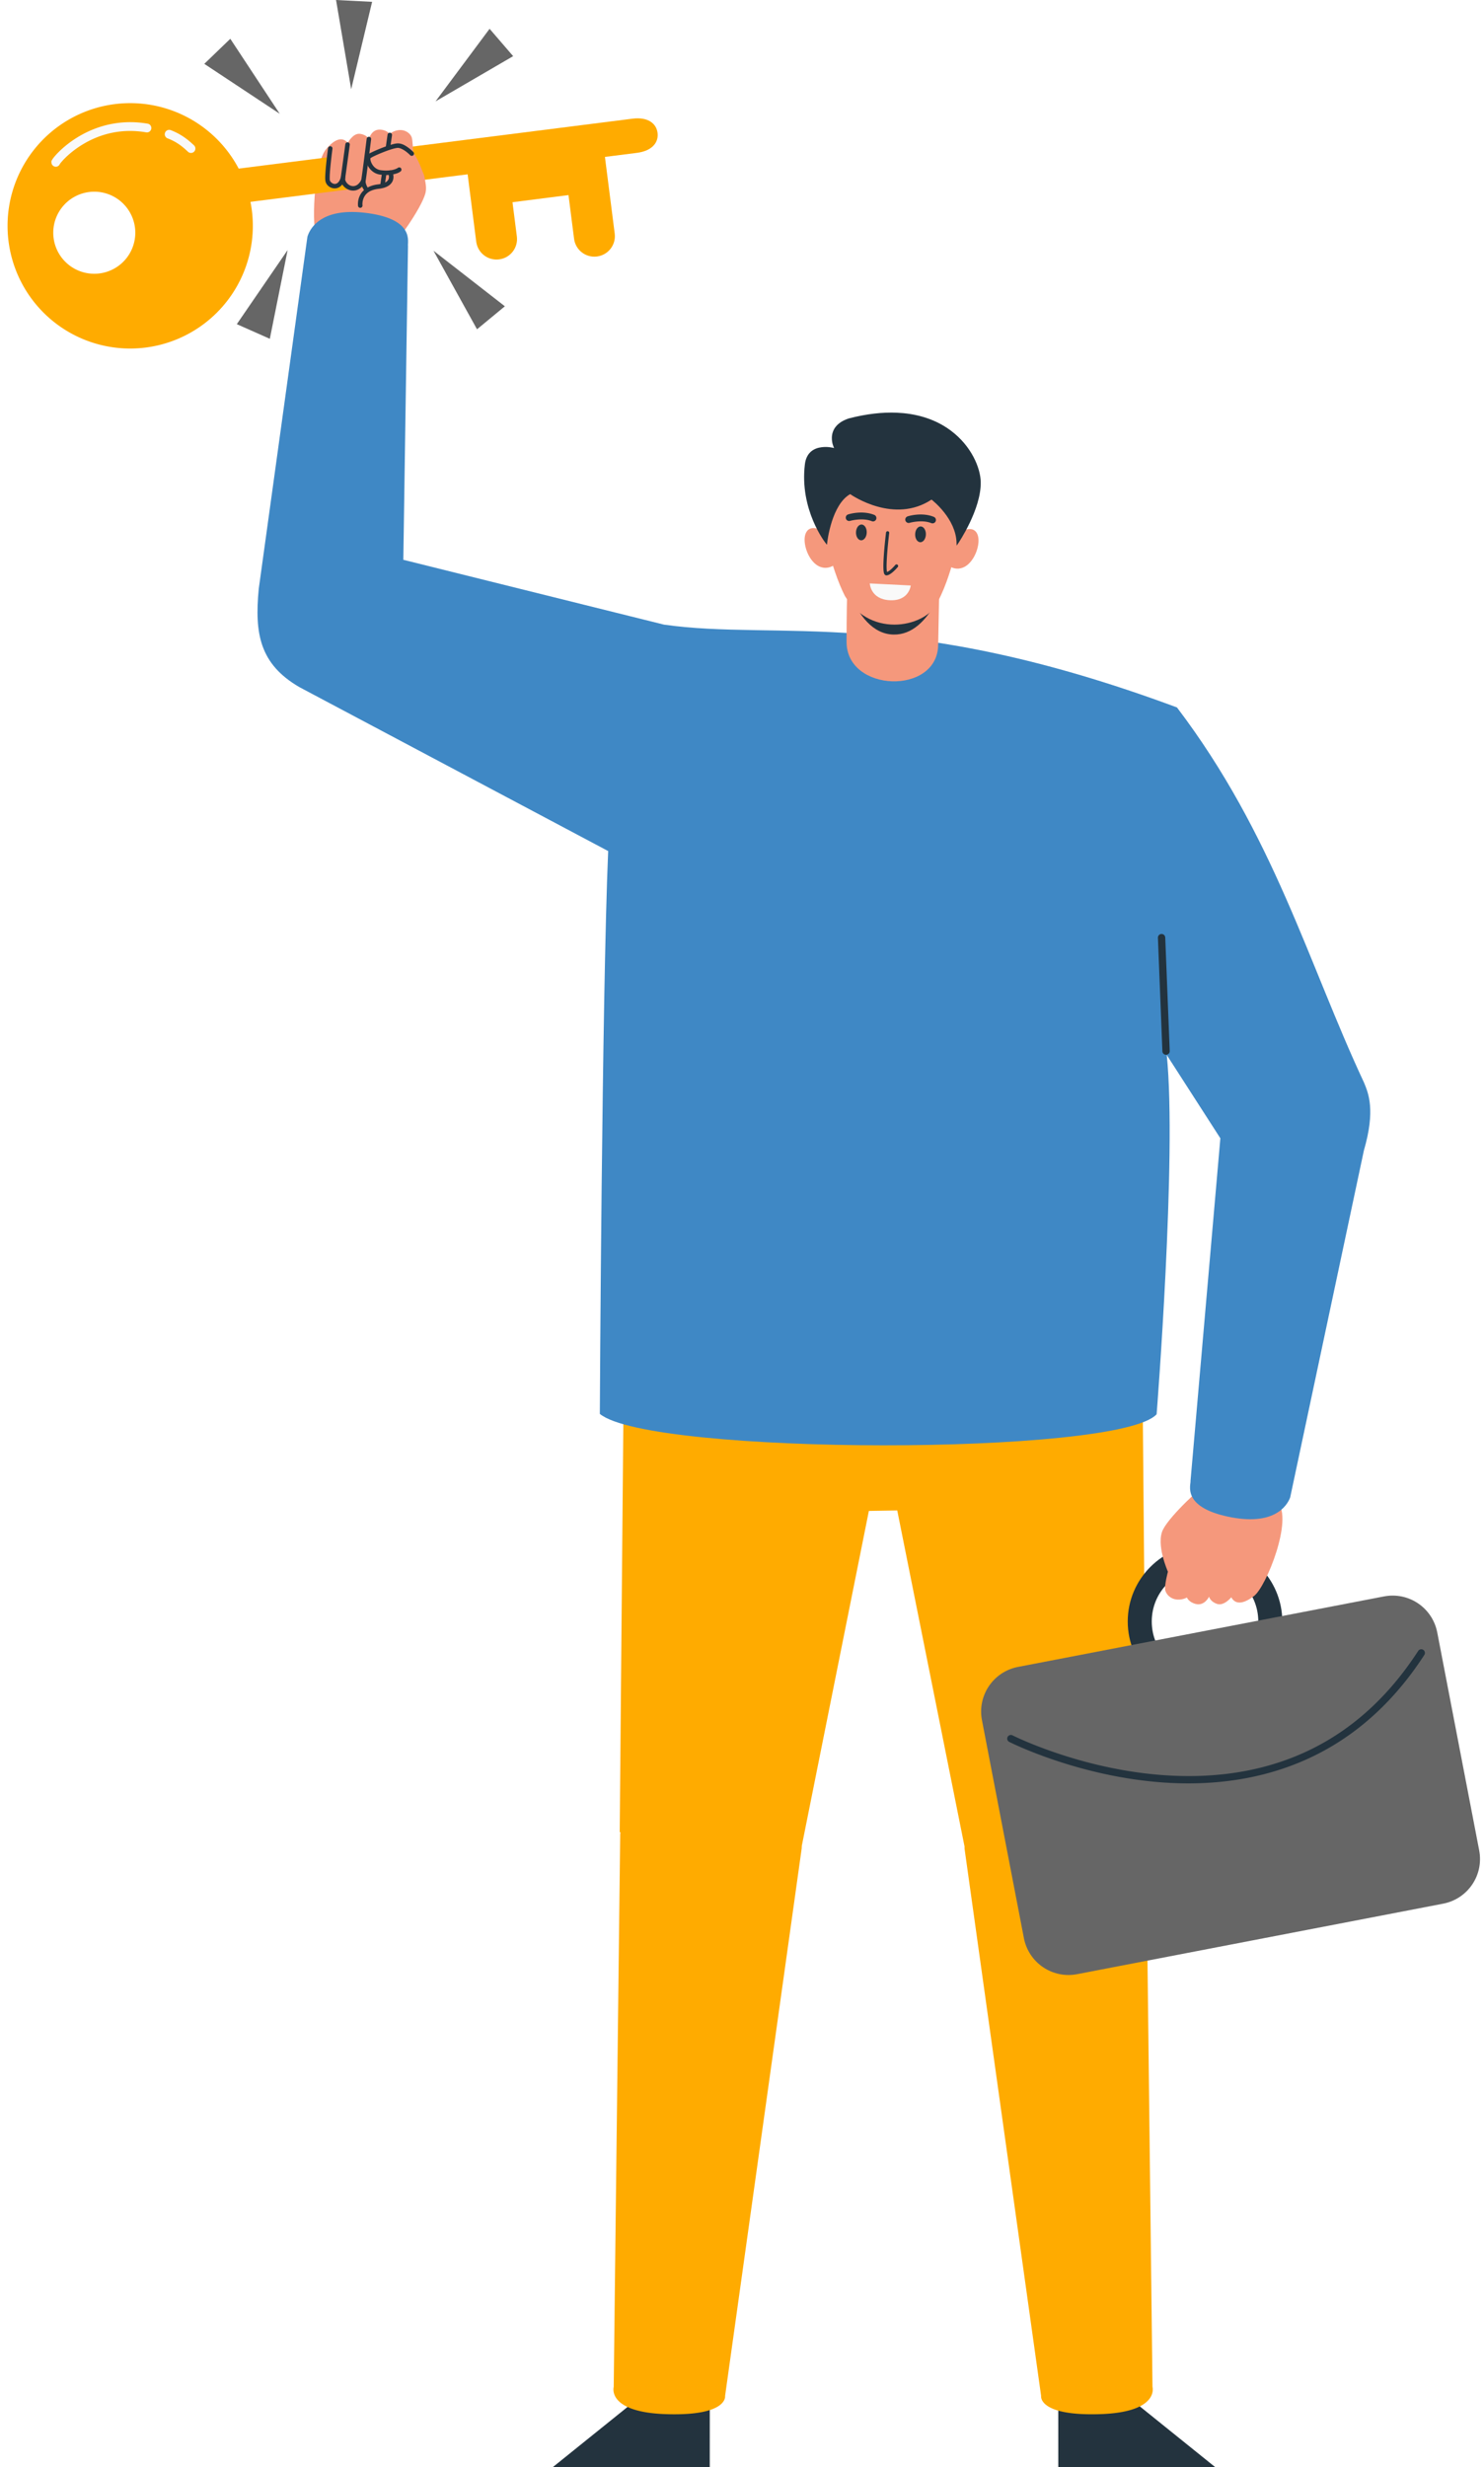 <?xml version="1.0" encoding="UTF-8"?>
<!DOCTYPE svg PUBLIC '-//W3C//DTD SVG 1.0//EN'
          'http://www.w3.org/TR/2001/REC-SVG-20010904/DTD/svg10.dtd'>
<svg height="3327.0" preserveAspectRatio="xMidYMid meet" version="1.0" viewBox="-10.2 -0.0 2002.2 3327.0" width="2002.2" xmlns="http://www.w3.org/2000/svg" xmlns:xlink="http://www.w3.org/1999/xlink" zoomAndPan="magnify"
><g
  ><g
    ><g id="change1_1"
      ><path d="m 230.359,468.109 -16.399,13.202 28.267,0.011 0.005,-12.808 z" fill="#23333e" style="font-variation-settings:normal;-inkscape-stroke:none" transform="matrix(7.484 0 0 7.484 -865.426 -275.244)"
      /></g
      ><g id="change1_2"
      ><path d="m 316.927,468.109 16.399,13.202 -28.267,0.011 -0.005,-12.808 z" fill="#23333e" style="font-variation-settings:normal;-inkscape-stroke:none" transform="matrix(7.484 0 0 7.484 -865.426 -275.244)"
      /></g
      ><g id="change2_1"
      ><path d="m 291.576,235.058 a 26.605,26.605 0 0 0 -26.605,26.605 26.605,26.605 0 0 0 4.552,14.822 l 18.634,93.015 a 16.409,16.409 0 0 0 0.003,0.399 L 301.963,468.507 c 0,0 -0.575,3.584 10.413,3.283 10.988,-0.301 9.665,-4.908 9.665,-4.908 l -1.144,-97.426 a 16.409,16.409 0 0 0 -0.026,-2.204 16.409,16.409 0 0 0 -0.049,-0.319 l 0.138,-0.014 -0.959,-108.138 -1.957,0.203 a 26.605,26.605 0 0 0 -26.468,-23.926 z" fill="#ffab00" style="font-variation-settings:normal;-inkscape-stroke:none" transform="matrix(7.484 0 0 7.484 -865.426 -275.244)"
      /></g
      ><g id="change1_3"
      ><path color="#000" d="m 331.51,315.021 c -7.668,0 -13.932,6.263 -13.932,13.932 0,7.668 6.263,13.932 13.932,13.932 7.668,0 13.932,-6.263 13.932,-13.932 0,-7.668 -6.263,-13.932 -13.932,-13.932 z m 0,4.328 c 5.329,0 9.604,4.275 9.604,9.604 0,5.329 -4.275,9.602 -9.604,9.602 -5.329,0 -9.602,-4.273 -9.602,-9.602 0,-5.329 4.273,-9.604 9.602,-9.604 z" fill="#23333e" style="-inkscape-stroke:none" transform="matrix(7.484 0 0 7.484 -865.426 -275.244)"
      /></g
      ><g id="change3_1"
      ><path d="m 297.808,337.137 65.961,-12.699 c 4.465,-0.86 8.751,2.043 9.611,6.508 l 7.556,39.246 c 0.86,4.465 -2.043,8.751 -6.508,9.611 l -65.961,12.699 c -4.465,0.86 -8.751,-2.043 -9.611,-6.508 l -7.556,-39.246 c -0.86,-4.465 2.043,-8.751 6.508,-9.611 z" fill="#666" transform="matrix(7.484 0 0 7.484 -865.426 -275.244)"
      /></g
      ><g id="change4_1"
      ><path d="m 336.422,291.987 c 0,0 8.483,2.674 9.409,2.97 0.745,0.238 0.751,9.041 -1.271,12.472 2.947,2.959 -2.052,15.418 -4.258,16.962 -2.516,1.908 -3.595,1.051 -4.057,0.207 0,0 -1.302,1.603 -2.549,1.194 -1.247,-0.409 -1.462,-1.301 -1.462,-1.301 0,0 -0.794,1.713 -2.404,1.305 -1.276,-0.323 -1.582,-1.161 -1.582,-1.161 0,0 -0.996,0.58 -2.167,0.305 -1.171,-0.276 -1.709,-1.22 -1.765,-1.771 -0.092,-0.924 0.505,-3.195 0.512,-3.179 0,0 -2.249,-4.994 -0.87,-7.641 1.379,-2.647 7.126,-7.886 8.32,-8.539 0.169,-0.092 0.482,-0.168 0.885,-0.228 z" fill="#f5987c" style="font-variation-settings:normal;-inkscape-stroke:none" transform="matrix(7.484 0 0 7.484 -865.426 -275.244)"
      /></g
      ><g id="change2_2"
      ><path d="m 255.377,235.058 a 26.605,26.605 0 0 0 -26.414,23.931 l -2.011,-0.208 -0.959,108.138 0.138,0.014 a 16.409,16.409 0 0 0 -0.049,0.319 16.409,16.409 0 0 0 0,3.6e-4 16.409,16.409 0 0 0 0,0.002 l -1.17,99.629 c 0,0 -1.323,4.607 9.665,4.908 10.988,0.301 10.413,-3.283 10.413,-3.283 l 13.803,-98.608 a 16.409,16.409 0 0 0 0.03,-0.529 L 277.431,276.486 a 26.605,26.605 0 0 0 4.552,-14.822 26.605,26.605 0 0 0 -26.605,-26.605 z" fill="#ffab00" style="font-variation-settings:normal;-inkscape-stroke:none" transform="matrix(7.484 0 0 7.484 -865.426 -275.244)"
      /></g
      ><g id="change4_2"
      ><path d="m 188.639,64.634 c 0,0 3.093,4.269 2.309,7.034 -0.784,2.765 -5.18,8.824 -6.179,9.671 -0.999,0.848 -8.337,2.483 -13.388,-1.846 -0.912,-1.039 -0.706,-13.324 1.811,-15.992 2,-2.289 3.185,-1.692 3.784,-0.986 0,0 0.916,-1.765 2.171,-1.622 1.255,0.142 1.632,0.942 1.632,0.942 0,0 0.415,-1.769 2.012,-1.699 1.266,0.056 1.717,0.786 1.717,0.786 0,0 0.826,-0.741 1.984,-0.71 1.158,0.032 1.849,0.815 2.009,1.326 0.267,0.853 0.146,3.11 0.137,3.097 z" fill="#f5987c" style="font-variation-settings:normal;-inkscape-stroke:none" transform="matrix(7.484 0 0 7.484 -865.426 -275.244)"
      /></g
      ><g id="change4_3"
      ><path color="#000" d="m 176.932,62.822 c 0,0 -0.705,5.162 -0.828,6.02 -0.208,1.457 2.356,3.122 3.685,0.488" fill="#f5987c" style="-inkscape-stroke:none" transform="matrix(7.484 0 0 7.484 -865.426 -275.244)"
      /></g
      ><g id="change4_4"
      ><path color="#000" d="m 180.779,61.834 c 0,0 -0.831,6.626 -0.99,7.495 -0.159,0.87 0.893,2.554 2,2.497 1.107,-0.057 4.313,-1.795 4.313,-1.795" fill="#f5987c" style="-inkscape-stroke:none" transform="matrix(7.484 0 0 7.484 -865.426 -275.244)"
      /></g
      ><g id="change4_5"
      ><path color="#000" d="M 184.54,61.096 183.052,71.38" fill="#f5987c" style="-inkscape-stroke:none" transform="matrix(7.484 0 0 7.484 -865.426 -275.244)"
      /></g
      ><g id="change4_6"
      ><path color="#000" d="m 173.813,63.534 c 0,0 -0.639,4.703 -0.48,5.748 0.158,1.045 2.264,1.963 3.055,-1.439" fill="#f5987c" style="-inkscape-stroke:none" transform="matrix(7.484 0 0 7.484 -865.426 -275.244)"
      /></g
      ><g id="change2_3"
      ><path d="m 155.467,73.651 73.62,-9.328 c 2.775,-0.352 3.95,-1.898 3.73,-3.604 -0.22,-1.706 -1.749,-2.908 -4.524,-2.556 l -73.62,9.328 c -2.775,0.352 -4.831,2.008 -4.611,3.715 0.22,1.706 2.631,2.797 5.406,2.446 z" fill="#ffab00" transform="matrix(7.484 0 0 7.484 -865.426 -275.244)"
      /></g
      ><g id="change2_4"
      ><path d="m 204.256,83.516 c 2.029,-0.259 3.454,-2.101 3.196,-4.13 l -1.774,-13.905 c -0.259,-2.029 -2.101,-3.454 -4.13,-3.196 -2.029,0.259 -3.454,2.101 -3.196,4.13 l 1.774,13.905 c 0.259,2.029 2.101,3.454 4.13,3.196 z" fill="#ffab00" transform="matrix(7.484 0 0 7.484 -865.426 -275.244)"
      /></g
      ><g id="change2_5"
      ><path d="m 203.862,73.574 15.7,-2.003 -0.98,-7.678 -15.7,2.003 z" fill="#ffab00" transform="matrix(7.484 0 0 7.484 -865.426 -275.244)"
      /></g
      ><g id="change2_6"
      ><path d="M 140.543,99.403 A 22.109,22.109 0 0 1 115.814,80.269 22.109,22.109 0 0 1 134.947,55.54 22.109,22.109 0 0 1 159.676,74.673 22.109,22.109 0 0 1 140.543,99.403 Z m -8.338,-13.354 a 7.395,7.395 0 0 0 6.4,-8.271 7.395,7.395 0 0 0 -8.271,-6.399 7.395,7.395 0 0 0 -6.399,8.271 7.395,7.395 0 0 0 8.271,6.399 z" fill="#ffab00" transform="matrix(7.484 0 0 7.484 -865.426 -275.244)"
      /></g
      ><g id="change2_7"
      ><path d="m 221.895,82.995 c 2.029,-0.259 3.454,-2.101 3.196,-4.13 l -1.774,-13.905 c -0.259,-2.029 -2.101,-3.454 -4.13,-3.196 -2.029,0.259 -3.454,2.101 -3.196,4.13 l 1.774,13.905 c 0.259,2.029 2.101,3.454 4.13,3.196 z" fill="#ffab00" transform="matrix(7.484 0 0 7.484 -865.426 -275.244)"
      /></g
      ><g id="change5_1"
      ><path color="#000" d="m 137.086,58.805 c -3.61,0.132 -6.597,1.339 -8.809,2.691 -1.474,0.902 -2.611,1.868 -3.387,2.637 -0.388,0.385 -0.685,0.718 -0.895,0.98 -0.105,0.131 -0.188,0.242 -0.256,0.348 -0.034,0.053 -0.064,0.102 -0.098,0.172 -0.034,0.069 -0.14,0.071 -0.09,0.488 a 0.794,0.794 0 0 0 0.883,0.695 0.794,0.794 0 0 0 0.639,-0.512 c -10e-4,0.001 -0.003,0.022 -0.004,0.023 -0.012,0.024 -0.008,0.014 0.004,-0.004 0.024,-0.037 0.081,-0.117 0.162,-0.219 0.163,-0.203 0.423,-0.5 0.771,-0.846 0.697,-0.691 1.745,-1.582 3.098,-2.41 2.706,-1.656 6.61,-3.062 11.525,-2.221 a 0.794,0.794 0 0 0 0.916,-0.648 0.794,0.794 0 0 0 -0.648,-0.916 c -1.337,-0.229 -2.609,-0.304 -3.812,-0.26 z m 7.971,1.424 a 0.794,0.794 0 0 0 -1.027,0.453 0.794,0.794 0 0 0 0.455,1.027 c 1.341,0.519 2.383,1.177 3.67,2.408 a 0.794,0.794 0 0 0 1.123,-0.023 0.794,0.794 0 0 0 -0.025,-1.123 c -1.398,-1.338 -2.681,-2.156 -4.195,-2.742 z" fill="#f9f9f9" style="-inkscape-stroke:none" transform="matrix(7.484 0 0 7.484 -865.426 -275.244)"
      /></g
      ><g id="change4_7"
      ><path d="m 184.837,68.254 c 0,0 0.003,0.968 -0.823,1.561 -0.825,0.593 -2.941,0.956 -3.519,1.314 -0.578,0.358 -2.153,1.71 -1.291,3.329 0.862,1.619 6.03,0.614 6.03,0.614 l 3.615,-4.246 -2.654,-2.318 z" fill="#f5987c" style="font-variation-settings:normal;-inkscape-stroke:none" transform="matrix(7.484 0 0 7.484 -865.426 -275.244)"
      /></g
      ><g id="change4_8"
      ><path d="m 180.641,62.053 -0.537,5.547 -0.363,2.618 0.567,0.852 3.057,-0.84 1.368,-0.772 0.046,-1.682 -0.274,-6.438 z" fill="#f5987c" style="font-variation-settings:normal;-inkscape-stroke:none" transform="matrix(7.484 0 0 7.484 -865.426 -275.244)"
      /></g
      ><g id="change4_9"
      ><path d="m 176.886,62.767 -0.89,6.028 c 0,0 0.561,2.664 3.367,1.473 l 1.05,0.742 -0.73,-1.396 0.923,-7.3" fill="#f5987c" style="font-variation-settings:normal;-inkscape-stroke:none" transform="matrix(7.484 0 0 7.484 -865.426 -275.244)"
      /></g
      ><g id="change1_4"
      ><path color="#000" d="m 184.865,60.855 a 0.404,0.404 0 0 1 0.076,0.301 l -1.489,10.283 a 0.404,0.404 0 0 1 -0.458,0.343 0.404,0.404 0 0 1 -0.343,-0.458 l 1.492,-10.284 a 0.404,0.404 0 0 1 0.456,-0.341 0.404,0.404 0 0 1 0.267,0.158 z" fill="#23333e" style="-inkscape-stroke:none" transform="matrix(7.484 0 0 7.484 -865.426 -275.244)"
      /></g
      ><g id="change1_5"
      ><path color="#000" d="m 181.179,61.884 c 0,0 -0.209,1.657 -0.436,3.423 -0.228,1.766 -0.467,3.603 -0.556,4.094 -0.042,0.235 0.122,0.829 0.456,1.286 0.334,0.457 0.784,0.753 1.127,0.735 0.181,-0.009 0.58,-0.114 1.02,-0.279 0.44,-0.165 0.937,-0.383 1.401,-0.601 0.928,-0.436 1.72,-0.866 1.72,-0.866 a 0.404,0.404 0 0 1 0.549,0.162 0.404,0.404 0 0 1 -0.164,0.547 c 0,0 -0.811,0.44 -1.764,0.887 -0.476,0.224 -0.987,0.449 -1.46,0.626 -0.472,0.177 -0.89,0.31 -1.261,0.329 -0.764,0.039 -1.391,-0.477 -1.821,-1.065 -0.429,-0.589 -0.712,-1.272 -0.596,-1.907 0.069,-0.379 0.323,-2.288 0.55,-4.052 0.227,-1.764 0.434,-3.422 0.434,-3.422 a 0.404,0.404 0 0 1 0.453,-0.35 0.404,0.404 0 0 1 0.348,0.45 z" fill="#23333e" style="-inkscape-stroke:none" transform="matrix(7.484 0 0 7.484 -865.426 -275.244)"
      /></g
      ><g id="change4_10"
      ><path color="#000" d="m 186.639,62.879 c -0.211,0.004 -0.43,0.049 -0.655,0.141 -1.043,0.428 -4.777,1.581 -5.209,1.956 -0.433,0.376 0.196,2.598 2.071,2.863 0.851,0.12 1.444,0.477 1.876,0.771 1e-5,1.81e-4 -1e-5,3.37e-4 0,5.17e-4 0.016,0.448 -0.047,0.961 -0.365,1.22 -0.635,0.517 -1.89,0.589 -3.572,1.055 -1.682,0.466 -1.597,3.135 -1.597,3.135 0,0 -0.068,1.042 0.041,1.86 0.11,0.818 4.944,-0.855 4.944,-0.855 l 5.016,-3.906 -0.219,-0.4 c 0.968,-0.084 1.969,-0.326 1.96,-0.976 -0.018,-1.256 -0.476,-2.033 -0.476,-2.033 -0.401,-1.109 -1.771,-4.87 -3.814,-4.831 z" fill="#f5987c" style="-inkscape-stroke:none" transform="matrix(7.484 0 0 7.484 -865.426 -275.244)"
      /></g
      ><g id="change1_6"
      ><path color="#000" d="m 184.994,67.693 c 0.002,0.003 0.337,0.647 0.163,1.397 -0.086,0.376 -0.319,0.778 -0.744,1.085 -0.425,0.308 -1.028,0.526 -1.875,0.624 -1.731,0.201 -2.386,0.944 -2.693,1.635 -0.308,0.69 -0.224,1.333 -0.224,1.333 a 0.404,0.404 0 0 1 -0.345,0.455 0.404,0.404 0 0 1 -0.457,-0.347 c 0,0 -0.119,-0.855 0.289,-1.769 0.407,-0.913 1.388,-1.882 3.337,-2.108 0.753,-0.088 1.217,-0.277 1.494,-0.477 0.277,-0.2 0.383,-0.404 0.431,-0.613 0.098,-0.419 -0.097,-0.855 -0.097,-0.858 a 0.404,0.404 0 0 1 0.183,-0.542 0.404,0.404 0 0 1 0.54,0.184 z" fill="#23333e" style="-inkscape-stroke:none" transform="matrix(7.484 0 0 7.484 -865.426 -275.244)"
      /></g
      ><g id="change4_11"
      ><path d="m 173.601,63.926 -0.173,3.102 -0.056,2.792 0.779,0.575 1.195,-0.205 0.741,-1.231 0.833,-5.613 z" fill="#f5987c" style="font-variation-settings:normal;-inkscape-stroke:none" transform="matrix(7.484 0 0 7.484 -865.426 -275.244)"
      /></g
      ><g id="change1_7"
      ><path color="#000" d="m 174.133,63.289 a 0.404,0.404 0 0 1 0.078,0.299 c 0,0 -0.157,1.171 -0.297,2.47 -0.07,0.65 -0.134,1.333 -0.171,1.911 -0.037,0.578 -0.04,1.076 -0.012,1.253 0.044,0.296 0.43,0.659 0.829,0.69 0.199,0.016 0.394,-0.029 0.595,-0.195 0.201,-0.166 0.41,-0.471 0.56,-0.988 a 0.404,0.404 0 0 1 0.502,-0.275 0.404,0.404 0 0 1 0.277,0.5 c -0.184,0.631 -0.467,1.088 -0.823,1.383 -0.356,0.295 -0.783,0.413 -1.173,0.382 -0.781,-0.061 -1.451,-0.626 -1.565,-1.376 -0.053,-0.345 -0.033,-0.829 0.006,-1.426 0.038,-0.598 0.103,-1.286 0.174,-1.943 0.141,-1.313 0.3,-2.495 0.3,-2.495 a 0.404,0.404 0 0 1 0.456,-0.345 0.404,0.404 0 0 1 0.265,0.155 z" fill="#23333e" style="-inkscape-stroke:none" transform="matrix(7.484 0 0 7.484 -865.426 -275.244)"
      /></g
      ><g id="change1_8"
      ><path color="#000" d="m 177.254,62.579 a 0.404,0.404 0 0 1 0.078,0.299 c 0,0 -0.704,5.153 -0.828,6.021 -0.068,0.477 0.386,1.13 0.999,1.341 0.306,0.106 0.63,0.11 0.955,-0.037 0.326,-0.147 0.669,-0.456 0.97,-1.053 a 0.404,0.404 0 0 1 0.543,-0.179 0.404,0.404 0 0 1 0.177,0.541 c -0.363,0.72 -0.838,1.191 -1.36,1.427 -0.522,0.236 -1.074,0.228 -1.549,0.064 -0.949,-0.327 -1.675,-1.238 -1.535,-2.217 0.121,-0.849 0.827,-6.016 0.827,-6.016 a 0.404,0.404 0 0 1 0.455,-0.348 0.404,0.404 0 0 1 0.267,0.158 z" fill="#23333e" style="-inkscape-stroke:none" transform="matrix(7.484 0 0 7.484 -865.426 -275.244)"
      /></g
      ><g id="change4_12"
      ><path d="m 188.658,62.716 c 0,0 0.075,1.862 0.335,2.192 0.26,0.331 -2.266,0.029 -2.266,0.029 l 0.063,-2.851 z" fill="#f5987c" style="font-variation-settings:normal;-inkscape-stroke:none" transform="matrix(7.484 0 0 7.484 -865.426 -275.244)"
      /></g
      ><g id="change1_9"
      ><path color="#000" d="m 188.8,64.18 a 0.404,0.404 0 0 1 -0.014,0.569 0.404,0.404 0 0 1 -0.569,-0.01 c 0,0 -0.33,-0.343 -0.79,-0.683 -0.46,-0.339 -1.049,-0.637 -1.436,-0.631 -0.192,0.003 -0.627,0.091 -1.119,0.241 -0.492,0.15 -1.057,0.357 -1.603,0.574 -0.546,0.217 -1.072,0.445 -1.483,0.64 -0.411,0.195 -0.746,0.401 -0.746,0.401 0.077,-0.067 -0.008,0.019 0.012,0.221 0.021,0.202 0.102,0.481 0.249,0.756 0.292,0.55 0.813,1.069 1.602,1.181 0.823,0.116 1.526,0.077 2.063,-0.028 0.537,-0.105 0.918,-0.296 1.024,-0.383 a 0.404,0.404 0 0 1 0.569,0.059 0.404,0.404 0 0 1 -0.059,0.569 c -0.298,0.244 -0.75,0.424 -1.378,0.547 -0.628,0.123 -1.421,0.165 -2.333,0.036 -1.086,-0.154 -1.818,-0.877 -2.201,-1.6 -0.192,-0.361 -0.304,-0.725 -0.338,-1.054 -0.033,-0.329 -0.034,-0.657 0.259,-0.912 0.216,-0.188 0.499,-0.32 0.93,-0.524 0.431,-0.204 0.969,-0.438 1.531,-0.661 0.561,-0.223 1.145,-0.433 1.668,-0.592 0.523,-0.16 0.968,-0.273 1.339,-0.28 0.74,-0.012 1.41,0.405 1.931,0.79 0.52,0.384 0.891,0.774 0.891,0.774 z" fill="#23333e" style="-inkscape-stroke:none" transform="matrix(7.484 0 0 7.484 -865.426 -275.244)"
      /></g
      ><g id="change2_8"
      ><path d="m 261.003,309.196 23.297,-0.395 c 0,0 6.318,-17.374 0.79,-19.348 -5.528,-1.974 -33.168,-4.738 -33.168,-4.738 z" fill="#ffab00" style="font-variation-settings:normal;-inkscape-stroke:none" transform="matrix(7.484 0 0 7.484 -865.426 -275.244)"
      /></g
      ><g id="change6_1"
      ><path d="m 177.806,74.976 c -6.06,-0.034 -7.707,3.109 -8.114,4.47 l -8.769,63.418 c -0.791,8.126 0.201,13.59 7.336,17.733 l 55.653,29.533 c -1.131,26.435 -1.503,101.415 -1.503,101.415 9.052,7.499 93.578,7.587 100.378,0.065 0,0 3.679,-46.582 1.828,-64.735 l 9.662,15.01 -5.381,61.756 c 0.1,0.655 -1.634,4.615 6.699,6.41 8.332,1.795 10.692,-1.927 11.267,-3.445 l 13.29,-62.529 c 2.112,-7.253 0.825,-10.295 0.018,-12.235 -10.036,-21.434 -16.233,-44.56 -33.715,-67.59 -49.524,-18.398 -71.87,-11.97 -92.485,-14.924 l -46.986,-11.681 0.843,-56.537 c -0.147,-0.646 1.297,-4.72 -7.142,-5.911 -1.055,-0.149 -2.011,-0.219 -2.876,-0.223 z" fill="#3f88c5" style="font-variation-settings:normal;-inkscape-stroke:none" transform="matrix(7.484 0 0 7.484 -865.426 -275.244)"
      /></g
      ><g id="change1_10"
      ><path color="#000" d="m 323.654,205.072 a 0.661,0.661 0 0 0 -0.635,0.688 l 0.807,20.443 a 0.661,0.661 0 0 0 0.688,0.635 0.661,0.661 0 0 0 0.635,-0.688 l -0.809,-20.443 a 0.661,0.661 0 0 0 -0.686,-0.635 z" fill="#23333e" style="-inkscape-stroke:none" transform="matrix(7.484 0 0 7.484 -865.426 -275.244)"
      /></g
      ><g id="change4_13"
      ><path d="m 266.891,152.452 c -0.004,9.084 16.337,9.631 16.511,0.578 l 0.323,-16.684 -16.677,-0.545 c 0.159,5.294 -0.152,6.256 -0.157,16.651 z" fill="#f5987c" transform="matrix(7.484 0 0 7.484 -865.426 -275.244)"
      /></g
      ><g id="change1_11"
      ><path d="m 282.967,138.446 -15.16,-0.012 c 0.032,2.008 0.022,4.016 -0.004,6.023 1.317,2.99 3.696,6.583 7.545,6.663 3.404,0.071 5.839,-2.597 7.48,-5.502 z" fill="#23333e" transform="matrix(7.484 0 0 7.484 -865.426 -275.244)"
      /></g
      ><g id="change4_14"
      ><path color="#000" d="m 289.153,132.107 c -0.355,-0.012 -0.764,0.077 -1.229,0.276 l -0.064,0.027 -0.031,0.063 c 0,0 -0.709,1.455 -1.367,2.951 -0.329,0.748 -0.646,1.507 -0.856,2.105 -0.105,0.299 -0.184,0.558 -0.225,0.764 -0.02,0.103 -0.032,0.192 -0.032,0.276 0.003,0.085 0.013,0.187 0.114,0.265 l 0.011,0.009 0.012,0.006 c 1.158,0.651 2.262,0.436 3.111,-0.215 0.85,-0.652 1.474,-1.716 1.809,-2.795 0.335,-1.079 0.391,-2.176 0.012,-2.925 -0.189,-0.374 -0.503,-0.658 -0.928,-0.763 -6.8e-4,-1.6e-4 -0.001,-3.5e-4 -0.002,-5.1e-4 h -5.4e-4 c -0.106,-0.026 -0.217,-0.041 -0.334,-0.044 z" fill="#f5987c" style="-inkscape-stroke:none" transform="matrix(7.484 0 0 7.484 -865.426 -275.244)"
      /></g
      ><g id="change4_15"
      ><path d="m 262.259,130.292 c 0,0 1.702,8.717 4.328,13.872 4.841,7.972 15.038,5.407 16.749,1.033 3.042,-5.737 4.311,-14.491 4.311,-14.491 l -3.346,-7.056 c 0,0 -15.269,-2.589 -15.845,-2.593 -0.576,-0.003 -6.103,4.375 -6.103,4.375 z" fill="#f5987c" style="font-variation-settings:normal;-inkscape-stroke:none" transform="matrix(7.484 0 0 7.484 -865.426 -275.244)"
      /></g
      ><g id="change4_16"
      ><path color="#000" d="m 260.879,131.931 c -0.118,0.003 -0.231,0.017 -0.337,0.041 h -5.4e-4 c -0.427,0.099 -0.746,0.38 -0.94,0.752 -0.389,0.744 -0.347,1.841 -0.025,2.924 0.321,1.083 0.933,2.156 1.774,2.818 0.842,0.662 1.943,0.891 3.109,0.254 l 0.012,-0.007 0.011,-0.008 c 0.102,-0.077 0.114,-0.178 0.118,-0.263 0.002,-0.085 -0.007,-0.175 -0.026,-0.278 -0.039,-0.207 -0.115,-0.466 -0.216,-0.766 -0.203,-0.601 -0.509,-1.364 -0.828,-2.116 -0.639,-1.505 -1.33,-2.968 -1.33,-2.968 l -0.03,-0.064 -0.065,-0.028 c -0.463,-0.205 -0.87,-0.299 -1.225,-0.291 z" fill="#f5987c" style="-inkscape-stroke:none" transform="matrix(7.484 0 0 7.484 -865.426 -275.244)"
      /></g
      ><g id="change1_12"
      ><path color="#000" d="m 277.081,111.22 c -0.375,-0.035 -0.758,-0.061 -1.15,-0.078 -2.509,-0.104 -5.372,0.191 -8.618,1.026 l -0.006,0.002 -0.007,0.002 c -2.362,0.771 -3.036,2.223 -3.061,3.452 -0.018,0.897 0.235,1.529 0.4,1.886 -0.402,-0.101 -1.189,-0.27 -2.207,-0.153 -0.667,0.076 -1.362,0.29 -1.929,0.768 -0.567,0.478 -0.992,1.219 -1.125,2.3 -1.007,8.217 3.693,14.156 3.693,14.156 l 0.286,0.36 0.051,-0.458 c 0,0 0.194,-1.742 0.824,-3.71 0.62,-1.936 1.677,-4.054 3.31,-4.955 0.339,0.237 7.926,5.426 14.665,0.984 0.255,0.198 4.354,3.427 4.508,7.712 l 0.021,0.579 0.325,-0.479 c 0,0 1.028,-1.517 2.042,-3.642 1.014,-2.126 2.024,-4.864 1.974,-7.349 -0.05,-2.508 -1.651,-6.47 -5.415,-9.271 -2.132,-1.587 -4.959,-2.791 -8.582,-3.132 z" fill="#23333e" style="-inkscape-stroke:none" transform="matrix(7.484 0 0 7.484 -865.426 -275.244)"
      /></g
      ><g id="change5_2"
      ><path d="m 271.078,141.906 7.385,0.374 c 0,0 -0.294,2.831 -3.786,2.654 -3.492,-0.177 -3.599,-3.028 -3.599,-3.028 z" fill="#f9f9f9" style="font-variation-settings:normal;-inkscape-stroke:none" transform="matrix(7.484 0 0 7.484 -865.426 -275.244)"
      /></g
      ><g id="change1_13"
      ><path color="#000" d="m 270.212,129.163 c -1.64,-0.153 -3.035,0.306 -3.035,0.306 a 0.609,0.609 0 0 0 -0.404,0.761 0.609,0.609 0 0 0 0.761,0.403 c 0,0 2.218,-0.626 3.9,0.055 a 0.609,0.609 0 0 0 0.793,-0.336 0.609,0.609 0 0 0 -0.335,-0.792 c -0.559,-0.226 -1.133,-0.345 -1.68,-0.396 z" fill="#23333e" style="-inkscape-stroke:none" transform="matrix(7.484 0 0 7.484 -865.426 -275.244)"
      /></g
      ><g id="change1_14"
      ><path color="#000" d="m 280.94,129.513 c -1.64,-0.153 -3.036,0.307 -3.036,0.307 a 0.609,0.609 0 0 0 -0.403,0.76 0.609,0.609 0 0 0 0.761,0.404 c 0,0 2.218,-0.627 3.9,0.054 a 0.609,0.609 0 0 0 0.792,-0.335 0.609,0.609 0 0 0 -0.335,-0.792 c -0.558,-0.226 -1.132,-0.346 -1.679,-0.397 z" fill="#23333e" style="-inkscape-stroke:none" transform="matrix(7.484 0 0 7.484 -865.426 -275.244)"
      /></g
      ><g id="change1_15"
      ><path d="m 270.524,132.745 a 0.966,1.418 1.87 0 1 -1.011,1.386 0.966,1.418 1.87 0 1 -0.919,-1.449 0.966,1.418 1.87 0 1 1.011,-1.386 0.966,1.418 1.87 0 1 0.919,1.449 z" fill="#23333e" transform="matrix(7.484 0 0 7.484 -865.426 -275.244)"
      /></g
      ><g id="change1_16"
      ><path d="m 281.187,133.093 a 0.966,1.418 1.87 0 1 -1.011,1.386 0.966,1.418 1.87 0 1 -0.919,-1.449 0.966,1.418 1.87 0 1 1.011,-1.386 0.966,1.418 1.87 0 1 0.919,1.449 z" fill="#23333e" transform="matrix(7.484 0 0 7.484 -865.426 -275.244)"
      /></g
      ><g id="change1_17"
      ><path color="#000" d="m 274.325,132.498 a 0.29,0.29 0 0 0 -0.323,0.252 c 0,0 -0.228,1.855 -0.367,3.712 -0.07,0.929 -0.119,1.856 -0.107,2.565 0.006,0.354 0.025,0.652 0.073,0.887 0.024,0.117 0.051,0.219 0.111,0.32 0.059,0.101 0.198,0.228 0.371,0.222 0.265,-0.009 0.497,-0.129 0.722,-0.276 0.225,-0.147 0.442,-0.331 0.635,-0.512 0.386,-0.362 0.681,-0.718 0.681,-0.718 a 0.29,0.29 0 0 0 -0.039,-0.408 0.29,0.29 0 0 0 -0.408,0.039 c 0,0 -0.275,0.331 -0.63,0.664 -0.177,0.166 -0.375,0.332 -0.555,0.449 -0.132,0.086 -0.222,0.107 -0.31,0.132 -0.003,-0.015 -0.006,-0.012 -0.009,-0.03 -0.034,-0.166 -0.056,-0.443 -0.062,-0.78 -0.011,-0.673 0.036,-1.592 0.106,-2.511 0.139,-1.839 0.364,-3.686 0.364,-3.686 a 0.29,0.29 0 0 0 -0.252,-0.322 z" fill="#23333e" style="-inkscape-stroke:none" transform="matrix(7.484 0 0 7.484 -865.426 -275.244)"
      /></g
      ><g id="change3_2"
      ><path d="m 164.705,57.282 -13.6,-8.998 4.687,-4.518 z" fill="#666" style="font-variation-settings:normal;-inkscape-stroke:none" transform="matrix(7.484 0 0 7.484 -865.426 -275.244)"
      /></g
      ><g id="change3_3"
      ><path d="m 177.585,52.854 -2.73,-16.077 6.502,0.332 z" fill="#666" style="font-variation-settings:normal;-inkscape-stroke:none" transform="matrix(7.484 0 0 7.484 -865.426 -275.244)"
      /></g
      ><g id="change3_4"
      ><path d="m 192.792,55.042 9.743,-13.076 4.249,4.932 z" fill="#666" style="font-variation-settings:normal;-inkscape-stroke:none" transform="matrix(7.484 0 0 7.484 -865.426 -275.244)"
      /></g
      ><g id="change3_5"
      ><path d="m 192.42,81.952 12.87,10.015 -5.02,4.145 z" fill="#666" style="font-variation-settings:normal;-inkscape-stroke:none" transform="matrix(7.484 0 0 7.484 -865.426 -275.244)"
      /></g
      ><g id="change3_6"
      ><path d="m 166.125,81.839 -3.208,15.988 -5.952,-2.639 z" fill="#666" style="font-variation-settings:normal;-inkscape-stroke:none" transform="matrix(7.484 0 0 7.484 -865.426 -275.244)"
      /></g
      ><g id="change1_18"
      ><path color="#000" d="m 370.854,334.064 a 0.661,0.661 0 0 0 -0.914,0.195 c -12.771,19.727 -30.949,23.486 -46.068,22.373 -15.119,-1.113 -27.061,-7.162 -27.061,-7.162 a 0.661,0.661 0 0 0 -0.889,0.291 0.661,0.661 0 0 0 0.291,0.889 c 0,0 12.144,6.166 27.562,7.301 15.418,1.135 34.231,-2.827 47.273,-22.973 a 0.661,0.661 0 0 0 -0.195,-0.914 z" fill="#23333e" style="-inkscape-stroke:none" transform="matrix(7.484 0 0 7.484 -865.426 -275.244)"
      /></g
    ></g
  ></g
></svg
>
